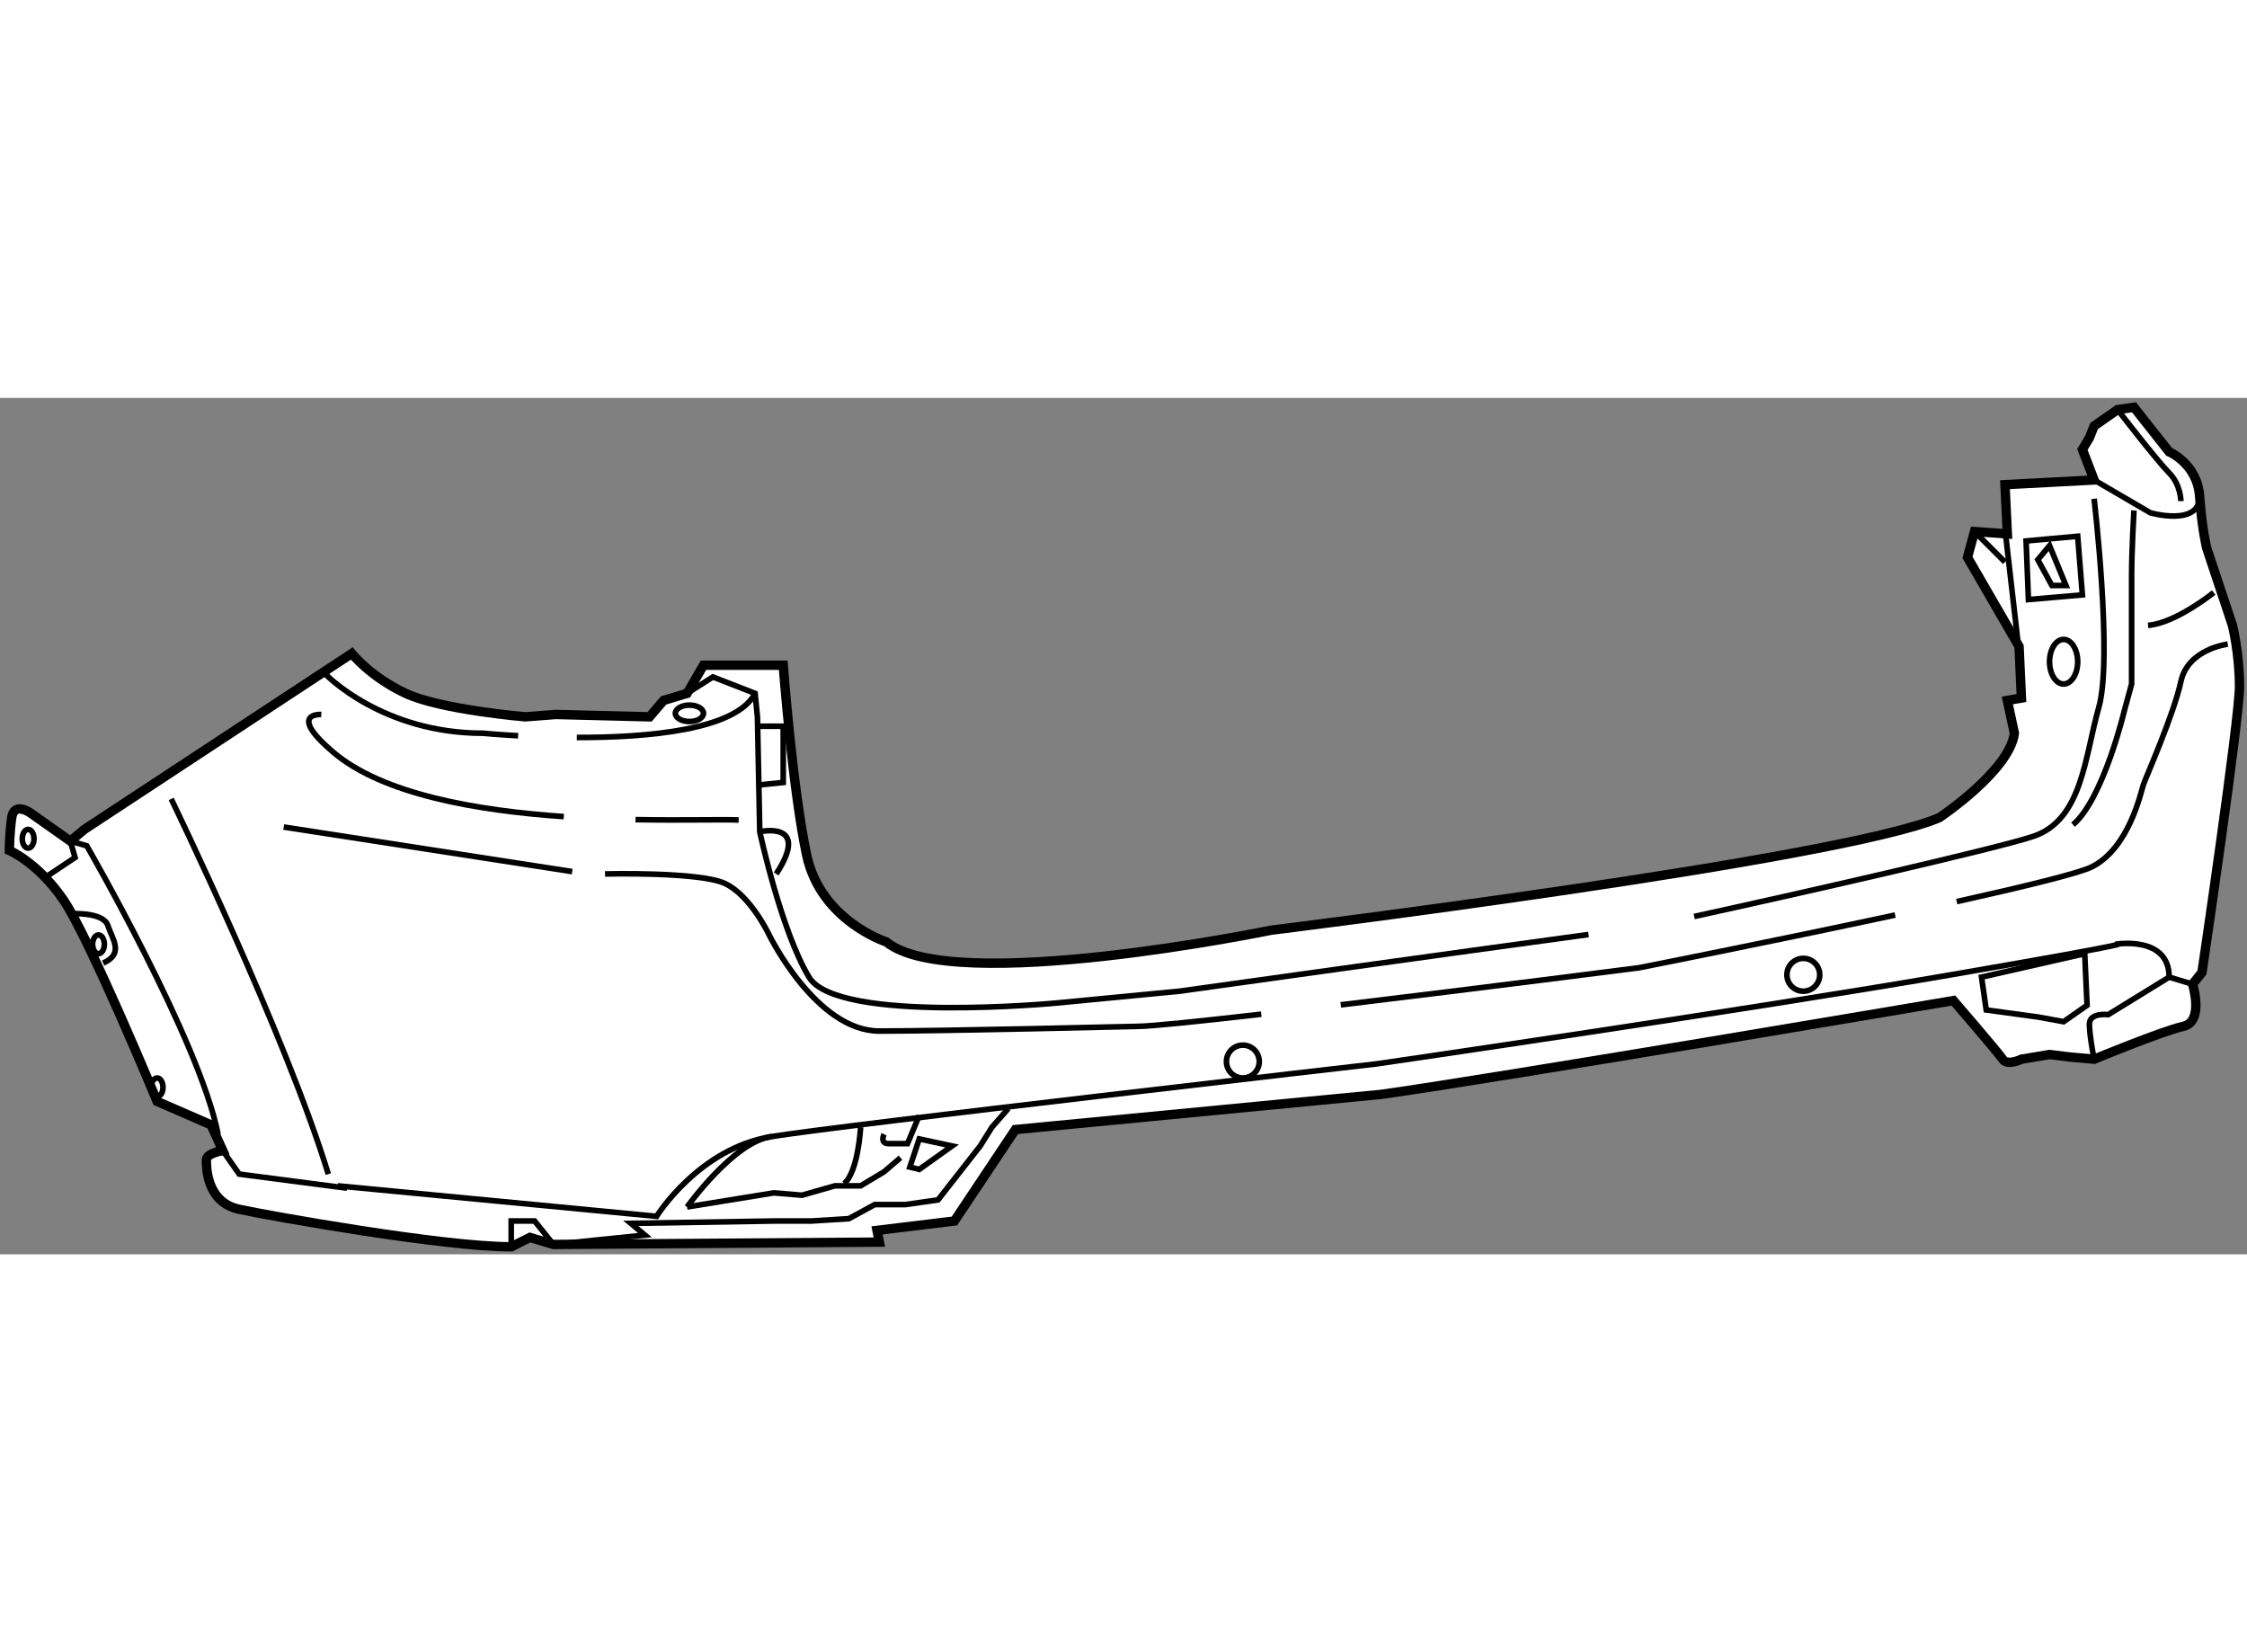 <?xml version="1.0" encoding="utf-8"?>
<!-- Generator: Adobe Illustrator 15.1.0, SVG Export Plug-In . SVG Version: 6.00 Build 0)  -->
<!DOCTYPE svg PUBLIC "-//W3C//DTD SVG 1.1//EN" "http://www.w3.org/Graphics/SVG/1.1/DTD/svg11.dtd">
<svg version="1.1" xmlns="http://www.w3.org/2000/svg" xmlns:xlink="http://www.w3.org/1999/xlink" x="0px" y="0px" width="244.8px"
	 height="180px" viewBox="95.181 38 119.774 45.65" enable-background="new 0 0 244.8 180" xml:space="preserve">
	
<rect x="95.181" y="38" width="119.774" height="45.65" fill="#808080" stroke="none"/>
	
<g><path fill="#FFFFFF" stroke="#000000" stroke-width="0.5" d="M168.805,75.125c6.25-0.875,30.5-5,30.5-5s2.375,2.75,2.625,3.125
			s1,0,1,0l1.5-0.25l1,0.125l1.375,0.125c0,0,3.625-1.5,4.75-1.75s0.5-2.25,0.5-2.25l0.5-0.625c0,0,2-13.5,2-15.25
			s-0.375-3.25-0.375-3.25L212.805,46c0,0-0.25-1-0.375-2.75s-1.625-2.375-1.625-2.375L208.93,38.5l-0.875,0.125l-1.25,0.875
			l-0.25,0.625l-0.375,0.625l0.625,1.625l-4.75,0.25l0.125,2.625l-1.75-0.125l-0.375,1.375l2.75,4.75L202.93,54l-0.75,0.125
			l0.375,1.75c-0.25,2-4,4.5-4,4.5c-5.25,2.25-35.625,6-35.625,6s-17,3.5-20.5,0.625c0,0-3.5-1.125-4.25-4.625
			s-1.25-10.125-1.25-10.125h-4.25l-0.875,1.5l-1.25,0.375L129.805,55l-4.999-0.125L123.181,55c0,0-4.5-0.375-6.375-1.25
			s-2.875-2.125-2.875-2.125L99.681,61l-0.75,0.625l-2.125-1.5c0,0-0.875-0.625-1,0.25s-0.125,1.75-0.125,1.75
			s1.5,0.625,2.875,2.625s5,10.75,5,10.75l2.875,1.25l0.625,1.375c0,0-0.875,0.125-0.875,0.5s0,2.25,1.75,2.625s10.875,2,14.5,2
			l1-0.5l1.25,0.375L142.055,83l-0.125-0.625l4.125-0.5l3.25-4.875L168.805,75.125z"></path><line fill="none" stroke="#000000" stroke-width="0.3" x1="202.055" y1="45" x2="202.93" y2="52.625"></line><path fill="none" stroke="#000000" stroke-width="0.3" d="M206.805,42.375l3,1.75c0,0,2.625,0.75,2.625-0.875"></path><path fill="none" stroke="#000000" stroke-width="0.3" d="M211.43,43.5c0,0,0-0.875-0.625-1.5s-2.75-3.375-2.75-3.375"></path><polygon fill="none" stroke="#000000" stroke-width="0.3" points="203.18,45.625 205.93,45.375 206.18,48.5 203.305,48.75 		"></polygon><ellipse fill="none" stroke="#000000" stroke-width="0.3" cx="205.18" cy="52.063" rx="0.75" ry="1.188"></ellipse><path fill="none" stroke="#000000" stroke-width="0.3" d="M179.855,66.603c-6.375,0.864-21.801,3.022-21.801,3.022l-6.5,0.625
			c0,0-11.75,1.125-13.25-1.375s-2.625-7.75-2.625-7.75L135.555,55l-0.125-1.25l-2.25-0.875l-1.375,0.875"></path><path fill="none" stroke="#000000" stroke-width="0.3" d="M206.805,43.375c0,0,1,8.5,0.25,11.125s-0.875,6-3.5,6.875
			c-1.986,0.662-12.771,3.113-18.068,4.267"></path><line fill="none" stroke="#000000" stroke-width="0.3" x1="200.43" y1="45.125" x2="202.055" y2="46.75"></line><path fill="none" stroke="#000000" stroke-width="0.3" d="M208.93,44c0,0-0.125,2.125-0.125,3.5s0,5.75,0,5.75l-0.375,1.375
			c0,0-1.125,4.75-2.75,6.125"></path><path fill="none" stroke="#000000" stroke-width="0.3" d="M213.18,48.375c0,0-2,1.625-3.5,1.75"></path><circle fill="none" stroke="#000000" stroke-width="0.3" cx="191.305" cy="68.75" r="0.875"></circle><circle fill="none" stroke="#000000" stroke-width="0.3" cx="161.43" cy="73.375" r="0.875"></circle><polygon fill="none" stroke="#000000" stroke-width="0.3" points="206.305,67.625 206.43,70.375 205.18,71.25 203.805,71 
			201.055,70.625 200.805,68.875 		"></polygon><path fill="none" stroke="#000000" stroke-width="0.3" d="M210.805,68.875l-3.25,2c0,0-1-0.125-1,0.5s0.25,1.875,0.25,1.875"></path><polygon fill="none" stroke="#000000" stroke-width="0.3" points="204.43,45.875 205.305,48 204.555,48 203.805,46.625 		"></polygon><ellipse fill="none" stroke="#000000" stroke-width="0.3" cx="131.93" cy="54.813" rx="0.75" ry="0.438"></ellipse><path fill="none" stroke="#000000" stroke-width="0.3" d="M199.48,64.85c3.6-0.801,6.529-1.515,7.199-1.85c2-1,2.625-4,2.75-4.375
			s1.625-3.75,2-5.5s2.5-2,2.5-2"></path><path fill="none" stroke="#000000" stroke-width="0.3" d="M166.65,70.352c7.439-0.892,15.904-1.977,15.904-1.977
			s7.119-1.408,13.646-2.809"></path><path fill="none" stroke="#000000" stroke-width="0.3" d="M127.431,63.375c0,0,4.999-0.125,6.374,0.5s2.375,2.75,2.375,2.75
			s2.5,5.125,5.875,5.125s13.75-0.25,13.75-0.25c0.697,0,3.291-0.269,6.607-0.649"></path><polyline fill="none" stroke="#000000" stroke-width="0.3" points="135.555,55.5 136.93,55.5 136.93,58.5 135.68,58.625 		"></polyline><path fill="none" stroke="#000000" stroke-width="0.3" d="M135.68,61.125c0,0,2.75-0.625,0.875,2.25"></path><line fill="none" stroke="#000000" stroke-width="0.3" x1="110.306" y1="60.875" x2="125.681" y2="63.25"></line><path fill="none" stroke="#000000" stroke-width="0.3" d="M129.057,60.479c2.598,0.048,4.674-0.02,5.498,0.021"></path><path fill="none" stroke="#000000" stroke-width="0.3" d="M112.306,54.875c0,0-1.854-0.116,0.625,2
			c2.66,2.271,7.71,3.127,12.303,3.443"></path><path fill="none" stroke="#000000" stroke-width="0.3" d="M113.181,80l16.999,1.625c0,0,2.25-3.625,6.125-4.25
			s32.25-3.875,32.25-3.875s19.75-2.875,30.625-4.75s8.75-1.625,8.75-1.625s2.875-0.5,2.875,1.75l1.25,0.375"></path><polygon fill="none" stroke="#000000" stroke-width="0.3" points="145.93,77.875 144.18,77.5 143.68,79 144.18,79.125 		"></polygon><polyline fill="none" stroke="#000000" stroke-width="0.3" points="131.805,81.125 136.43,80.375 137.93,80.5 139.68,80 
			141.055,80 142.305,79.25 143.18,78.5 		"></polyline><path fill="none" stroke="#000000" stroke-width="0.3" d="M141.055,76.875c0,0-0.125,2.375-0.875,3"></path><path fill="none" stroke="#000000" stroke-width="0.3" d="M142.305,77.25c0,0-0.25,0.5,0.25,0.5s1,0,1,0l0.625-1.5"></path><path fill="none" stroke="#000000" stroke-width="0.3" d="M106.806,77.25c-1-5-7-15.375-7-15.375l-0.875-0.25l0.25,0.875l-1.5,1"></path><path fill="none" stroke="#000000" stroke-width="0.3" d="M98.931,65.5c0,0,1.75-0.125,2,0.625s0.875,1.5-0.25,2"></path><ellipse fill="none" stroke="#000000" stroke-width="0.3" cx="96.681" cy="61.5" rx="0.313" ry="0.5"></ellipse><ellipse fill="none" stroke="#000000" stroke-width="0.3" cx="100.431" cy="67.125" rx="0.313" ry="0.5"></ellipse><ellipse fill="none" stroke="#000000" stroke-width="0.3" cx="103.556" cy="74.75" rx="0.313" ry="0.5"></ellipse><polyline fill="none" stroke="#000000" stroke-width="0.3" points="107.056,78.125 107.931,79.375 113.681,80.125 		"></polyline><path fill="none" stroke="#000000" stroke-width="0.3" d="M104.306,59.375c0,0,6.125,12.625,8.375,20"></path><path fill="none" stroke="#000000" stroke-width="0.3" d="M125.926,56.101c3.781,0.007,8.49-0.395,9.504-2.351"></path><path fill="none" stroke="#000000" stroke-width="0.3" d="M112.556,52.75c0,0,3,3.125,8.375,3.125c0,0,0.732,0.072,1.869,0.134"></path><polyline fill="none" stroke="#000000" stroke-width="0.3" points="122.431,83.25 122.431,81.875 123.681,81.875 124.681,83.125 
			129.556,82.625 128.806,82 136.43,81.875 138.43,81.875 140.43,81.75 141.805,81 143.43,81 145.18,80.75 147.43,77.875 
			148.055,76.875 148.93,75.875 		"></polyline><path fill="none" stroke="#000000" stroke-width="0.3" d="M131.805,81.125c0,0,2.5-3.5,4.5-3.75"></path></g>


</svg>